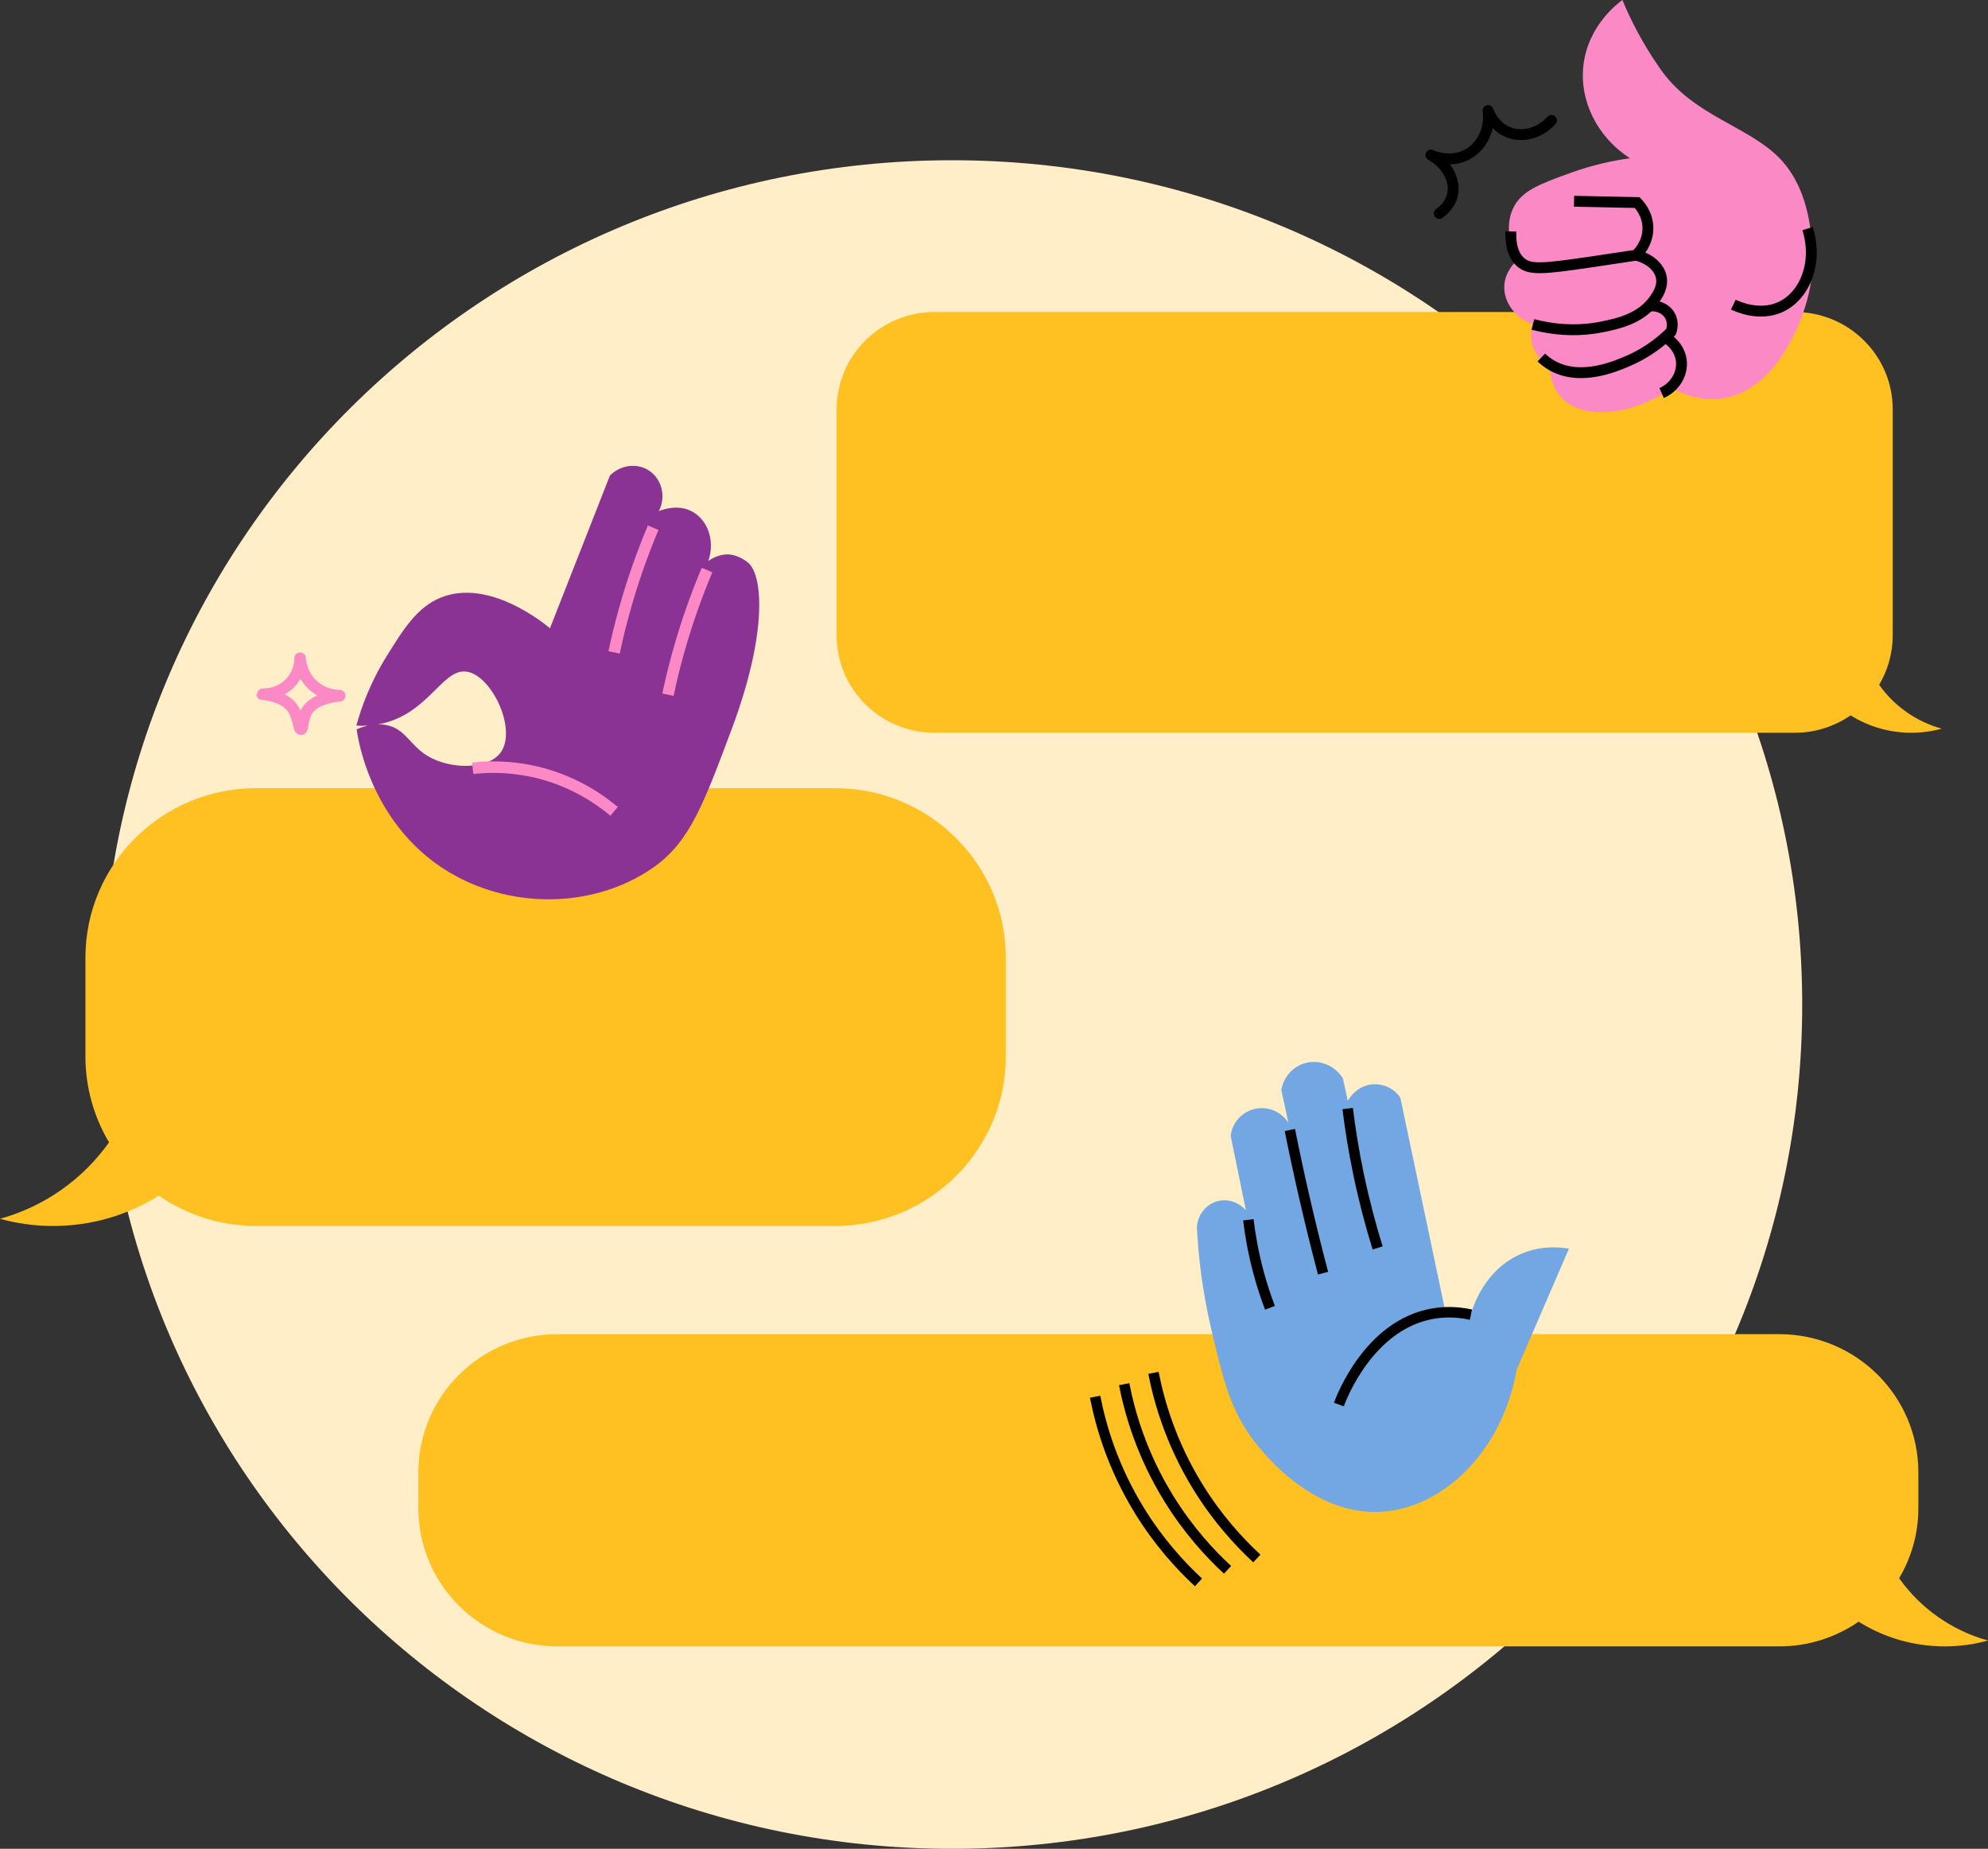 <svg xmlns="http://www.w3.org/2000/svg" width="214" height="199" viewBox="0 0 214 199" fill="none"><rect x="0" y="0" width="214" height="199" fill="#333333" stroke="none"/><g clip-path="url(#clip0_1104_823)"><path d="M102.482 199C153.026 199 194 158.314 194 108.124C194 57.935 153.026 17.248 102.482 17.248C51.939 17.248 10.965 57.935 10.965 108.124C10.965 158.314 51.939 199 102.482 199Z" fill="#FFEEC7"></path><path d="M202.282 73.706C203.209 72.147 203.744 70.331 203.744 68.393V44.06C203.744 38.275 199.022 33.581 193.191 33.581H100.613C94.787 33.581 90.061 38.27 90.061 44.06V68.393C90.061 74.178 94.782 78.872 100.613 78.872H193.191C195.431 78.872 197.501 78.178 199.211 76.998C201.098 78.183 203.343 78.872 205.741 78.872C206.875 78.872 207.975 78.714 209.016 78.429C206.256 77.671 203.888 75.974 202.282 73.711V73.706Z" fill="#FFC022"></path><path d="M0 131.187C1.818 131.689 3.731 131.96 5.712 131.96C9.899 131.96 13.803 130.764 17.098 128.693C20.075 130.75 23.687 131.96 27.591 131.96H89.883C100.039 131.96 108.273 123.783 108.273 113.698V103.096C108.273 93.011 100.039 84.835 89.883 84.835H27.586C17.43 84.835 9.195 93.011 9.195 103.096V113.698C9.195 117.083 10.127 120.246 11.737 122.962C8.933 126.907 4.806 129.864 0 131.187Z" fill="#FFC022"></path><path d="M204.433 169.875C205.746 167.662 206.504 165.084 206.504 162.329V158.486C206.504 150.266 199.796 143.604 191.517 143.604H60.022C51.743 143.604 45.035 150.266 45.035 158.486V162.329C45.035 170.549 51.743 177.211 60.022 177.211H191.522C194.702 177.211 197.645 176.227 200.073 174.549C202.758 176.237 205.939 177.211 209.353 177.211C210.963 177.211 212.523 176.989 214.005 176.581C210.086 175.504 206.722 173.093 204.438 169.88L204.433 169.875Z" fill="#FFC022"></path><path d="M191.398 16.869C188.079 13.588 182.371 12.422 178.933 7.704C178.849 7.591 178.769 7.478 178.695 7.375C176.684 4.506 175.42 1.87 174.642 -0.005C174.023 0.453 170.956 2.824 170.456 6.971C169.985 10.843 171.937 14.754 175.455 17.032C173.83 17.258 171.561 17.696 168.97 18.641C165.729 19.821 163.792 20.53 162.891 22.394C161.865 24.524 162.782 26.935 163.297 28.027C163.029 28.273 161.974 29.292 161.929 30.831C161.875 32.553 163.104 34.226 165.011 34.91C164.907 35.23 164.64 36.179 165.011 37.291C165.467 38.644 166.552 39.274 166.81 39.416C166.919 41.369 167.672 42.373 168.093 42.816C170.248 45.094 175.217 44.971 179.993 41.797C181.098 42.388 182.991 43.17 185.215 42.904C190.714 42.24 193.36 35.736 193.999 33.97C194.054 33.823 194.098 33.7 194.118 33.641C195.411 29.848 195.268 26.994 194.955 25.198C194.46 20.702 192.815 18.262 191.403 16.869H191.398Z" fill="#FB89C5"></path><path d="M162.638 24.908C162.568 26.969 163.247 27.826 163.653 28.194C164.644 29.095 166.076 28.952 171.169 28.209C172.442 28.022 174.127 27.771 176.114 27.466C176.292 27.299 177.461 26.172 177.387 24.416C177.328 22.955 176.446 22.025 176.228 21.804C173.963 21.755 171.704 21.71 169.44 21.661" stroke="black" stroke-width="1.17" stroke-miterlimit="10"></path><path d="M165.01 34.92C166.887 35.412 169.523 35.785 172.506 35.175C174.175 34.836 176.618 34.305 178.06 32.283C178.421 31.776 179.041 30.881 178.828 29.823C178.605 28.716 177.539 27.821 176.113 27.461" stroke="black" stroke-width="1.17" stroke-miterlimit="10"></path><path d="M165.916 38.482C166.164 38.718 166.58 39.077 167.16 39.392C170.281 41.084 174.135 39.352 175.528 38.728C176.573 38.255 178.208 37.37 179.873 35.722C179.922 35.589 180.209 34.767 179.764 33.975C179.342 33.227 178.436 32.814 177.494 32.952" stroke="black" stroke-width="1.17" stroke-miterlimit="10"></path><path d="M178.867 42.304C180.259 41.689 181.112 40.317 180.998 38.919C180.859 37.242 179.397 36.376 179.264 36.297" stroke="black" stroke-width="1.17" stroke-miterlimit="10"></path><path d="M194.577 24.603C195.742 28.273 194.275 31.85 191.664 33.045C189.405 34.083 187.027 33.001 186.586 32.789" stroke="black" stroke-width="1.17" stroke-miterlimit="10"></path><path d="M154.933 22.98C155.29 22.724 156.087 22.08 156.345 21.017C156.717 19.477 155.81 17.681 154.031 16.688C154.294 16.806 156.063 17.558 157.826 16.688C159.486 15.866 160.462 13.933 160.185 11.896C160.289 12.186 160.844 13.598 162.315 14.213C163.846 14.853 165.748 14.366 167.007 12.964" stroke="black" stroke-width="1.17" stroke-linecap="round" stroke-linejoin="round"></path><path d="M59.2 67.63C61.35 62.15 63.505 56.669 65.655 51.189C66.76 50.067 68.464 49.831 69.723 50.564C71.184 51.41 71.769 53.388 70.917 55.021C71.15 54.923 72.943 54.175 74.563 55.09C76.198 56.01 76.991 58.234 76.248 60.384C76.634 60.113 77.491 59.596 78.561 59.685C78.561 59.685 79.597 59.769 80.553 60.585C82.089 61.899 82.673 68.004 78.784 78.424C75.767 86.497 74.261 90.536 70.496 93.252C64.966 97.242 56.93 97.999 50.158 94.841C39.967 90.088 38.475 79.182 38.396 78.508C39.159 78.168 40.298 77.804 41.567 78.04C43.633 78.429 44.099 80.185 45.976 81.336C48.444 82.852 52.467 82.842 53.854 81.051C55.746 78.601 52.912 72.579 50.158 72.284C47.542 72.004 46.075 76.983 40.72 77.966C39.729 78.148 38.886 78.134 38.361 78.099C38.867 76.254 39.808 73.544 41.626 70.621C43.444 67.699 44.916 65.333 47.482 64.309C52.694 62.228 58.674 67.178 59.205 67.63H59.2Z" fill="#8A3394"></path><path d="M70.312 56.802C69.172 59.503 68.082 62.539 67.156 65.899C66.745 67.389 66.398 68.831 66.106 70.223" stroke="#FB89C5" stroke-width="1.24" stroke-miterlimit="10"></path><path d="M76.109 61.358C74.969 64.059 73.879 67.094 72.953 70.454C72.541 71.945 72.195 73.386 71.902 74.779" stroke="#FB89C5" stroke-width="1.24" stroke-miterlimit="10"></path><path d="M50.887 82.695C52.462 82.522 54.612 82.468 57.08 82.965C61.504 83.856 64.561 86.04 66.107 87.329" stroke="#FB89C5" stroke-width="1.24" stroke-miterlimit="10"></path><path d="M32.302 70.853C32.322 71.148 32.446 72.668 33.754 73.815C34.903 74.823 36.221 74.882 36.568 74.882C36.9 74.882 34.289 74.941 33.214 76.279C32.461 77.219 32.674 78.474 32.396 78.488C32.069 78.503 32.233 76.766 31.064 75.748C30.028 74.843 28.225 74.695 28.225 74.72C28.225 74.72 28.235 74.72 28.249 74.72C28.492 74.73 30.008 74.759 31.187 73.569C32.272 72.477 32.307 71.129 32.307 70.853H32.302Z" stroke="#FB89C5" stroke-width="1.24" stroke-linecap="round" stroke-linejoin="round"></path><path d="M163.258 147.437C165.136 143.093 167.013 138.744 168.891 134.4C167.92 134.233 166.037 134.056 163.976 134.868C159.76 136.525 158.502 140.86 158.348 141.425C157.422 141.302 156.495 141.174 155.564 141.052C153.954 133.416 152.348 125.776 150.738 118.141C150.06 117.152 148.895 116.606 147.706 116.719C145.952 116.881 145.135 118.392 145.08 118.495L144.56 116.084C143.723 114.697 142.078 114.023 140.562 114.412C139.204 114.761 138.164 115.907 137.931 117.324L138.694 120.861C137.921 119.631 136.435 119.026 135.028 119.371C133.66 119.7 132.635 120.861 132.476 122.263C133.021 124.935 133.571 127.606 134.116 130.277C133.368 129.412 132.219 129.018 131.149 129.269C129.87 129.564 128.909 130.725 128.84 132.113C128.974 134.813 129.35 138.72 130.44 143.31C131.624 148.293 132.357 151.378 134.572 154.536C135.499 155.86 141.018 163.224 148.781 162.713C155.504 162.27 161.752 156.061 163.263 147.442L163.258 147.437Z" fill="#73A7E3"></path><path d="M134.379 131.291C134.582 132.974 134.914 134.863 135.459 136.904C135.835 138.311 136.262 139.6 136.707 140.766" stroke="black" stroke-width="1.13" stroke-miterlimit="10"></path><path d="M138.848 121.628C139.328 124.024 139.853 126.469 140.428 128.969C141.067 131.738 141.731 134.429 142.42 137.037" stroke="black" stroke-width="1.13" stroke-miterlimit="10"></path><path d="M145.07 119.321C145.343 121.52 145.719 123.882 146.24 126.376C146.844 129.264 147.548 131.916 148.296 134.321" stroke="black" stroke-width="1.13" stroke-miterlimit="10"></path><path d="M158.342 141.504C156.643 141.135 155.241 141.219 154.215 141.401C147.378 142.606 144.396 150.428 144.123 151.181" stroke="black" stroke-width="1.13" stroke-miterlimit="10"></path><path d="M124.166 147.767C124.756 150.792 126.019 155.289 128.952 160.046C131.058 163.46 133.391 165.989 135.294 167.75" stroke="black" stroke-width="1.13" stroke-miterlimit="10"></path><path d="M121.012 148.987C121.601 152.012 122.865 156.509 125.798 161.266C127.903 164.681 130.237 167.209 132.139 168.97" stroke="black" stroke-width="1.13" stroke-miterlimit="10"></path><path d="M117.885 150.339C118.474 153.365 119.738 157.862 122.671 162.619C124.776 166.033 127.11 168.562 129.012 170.323" stroke="black" stroke-width="1.13" stroke-miterlimit="10"></path></g><defs><clipPath id="clip0_1104_823"><rect width="214" height="199" fill="white"></rect></clipPath></defs></svg>